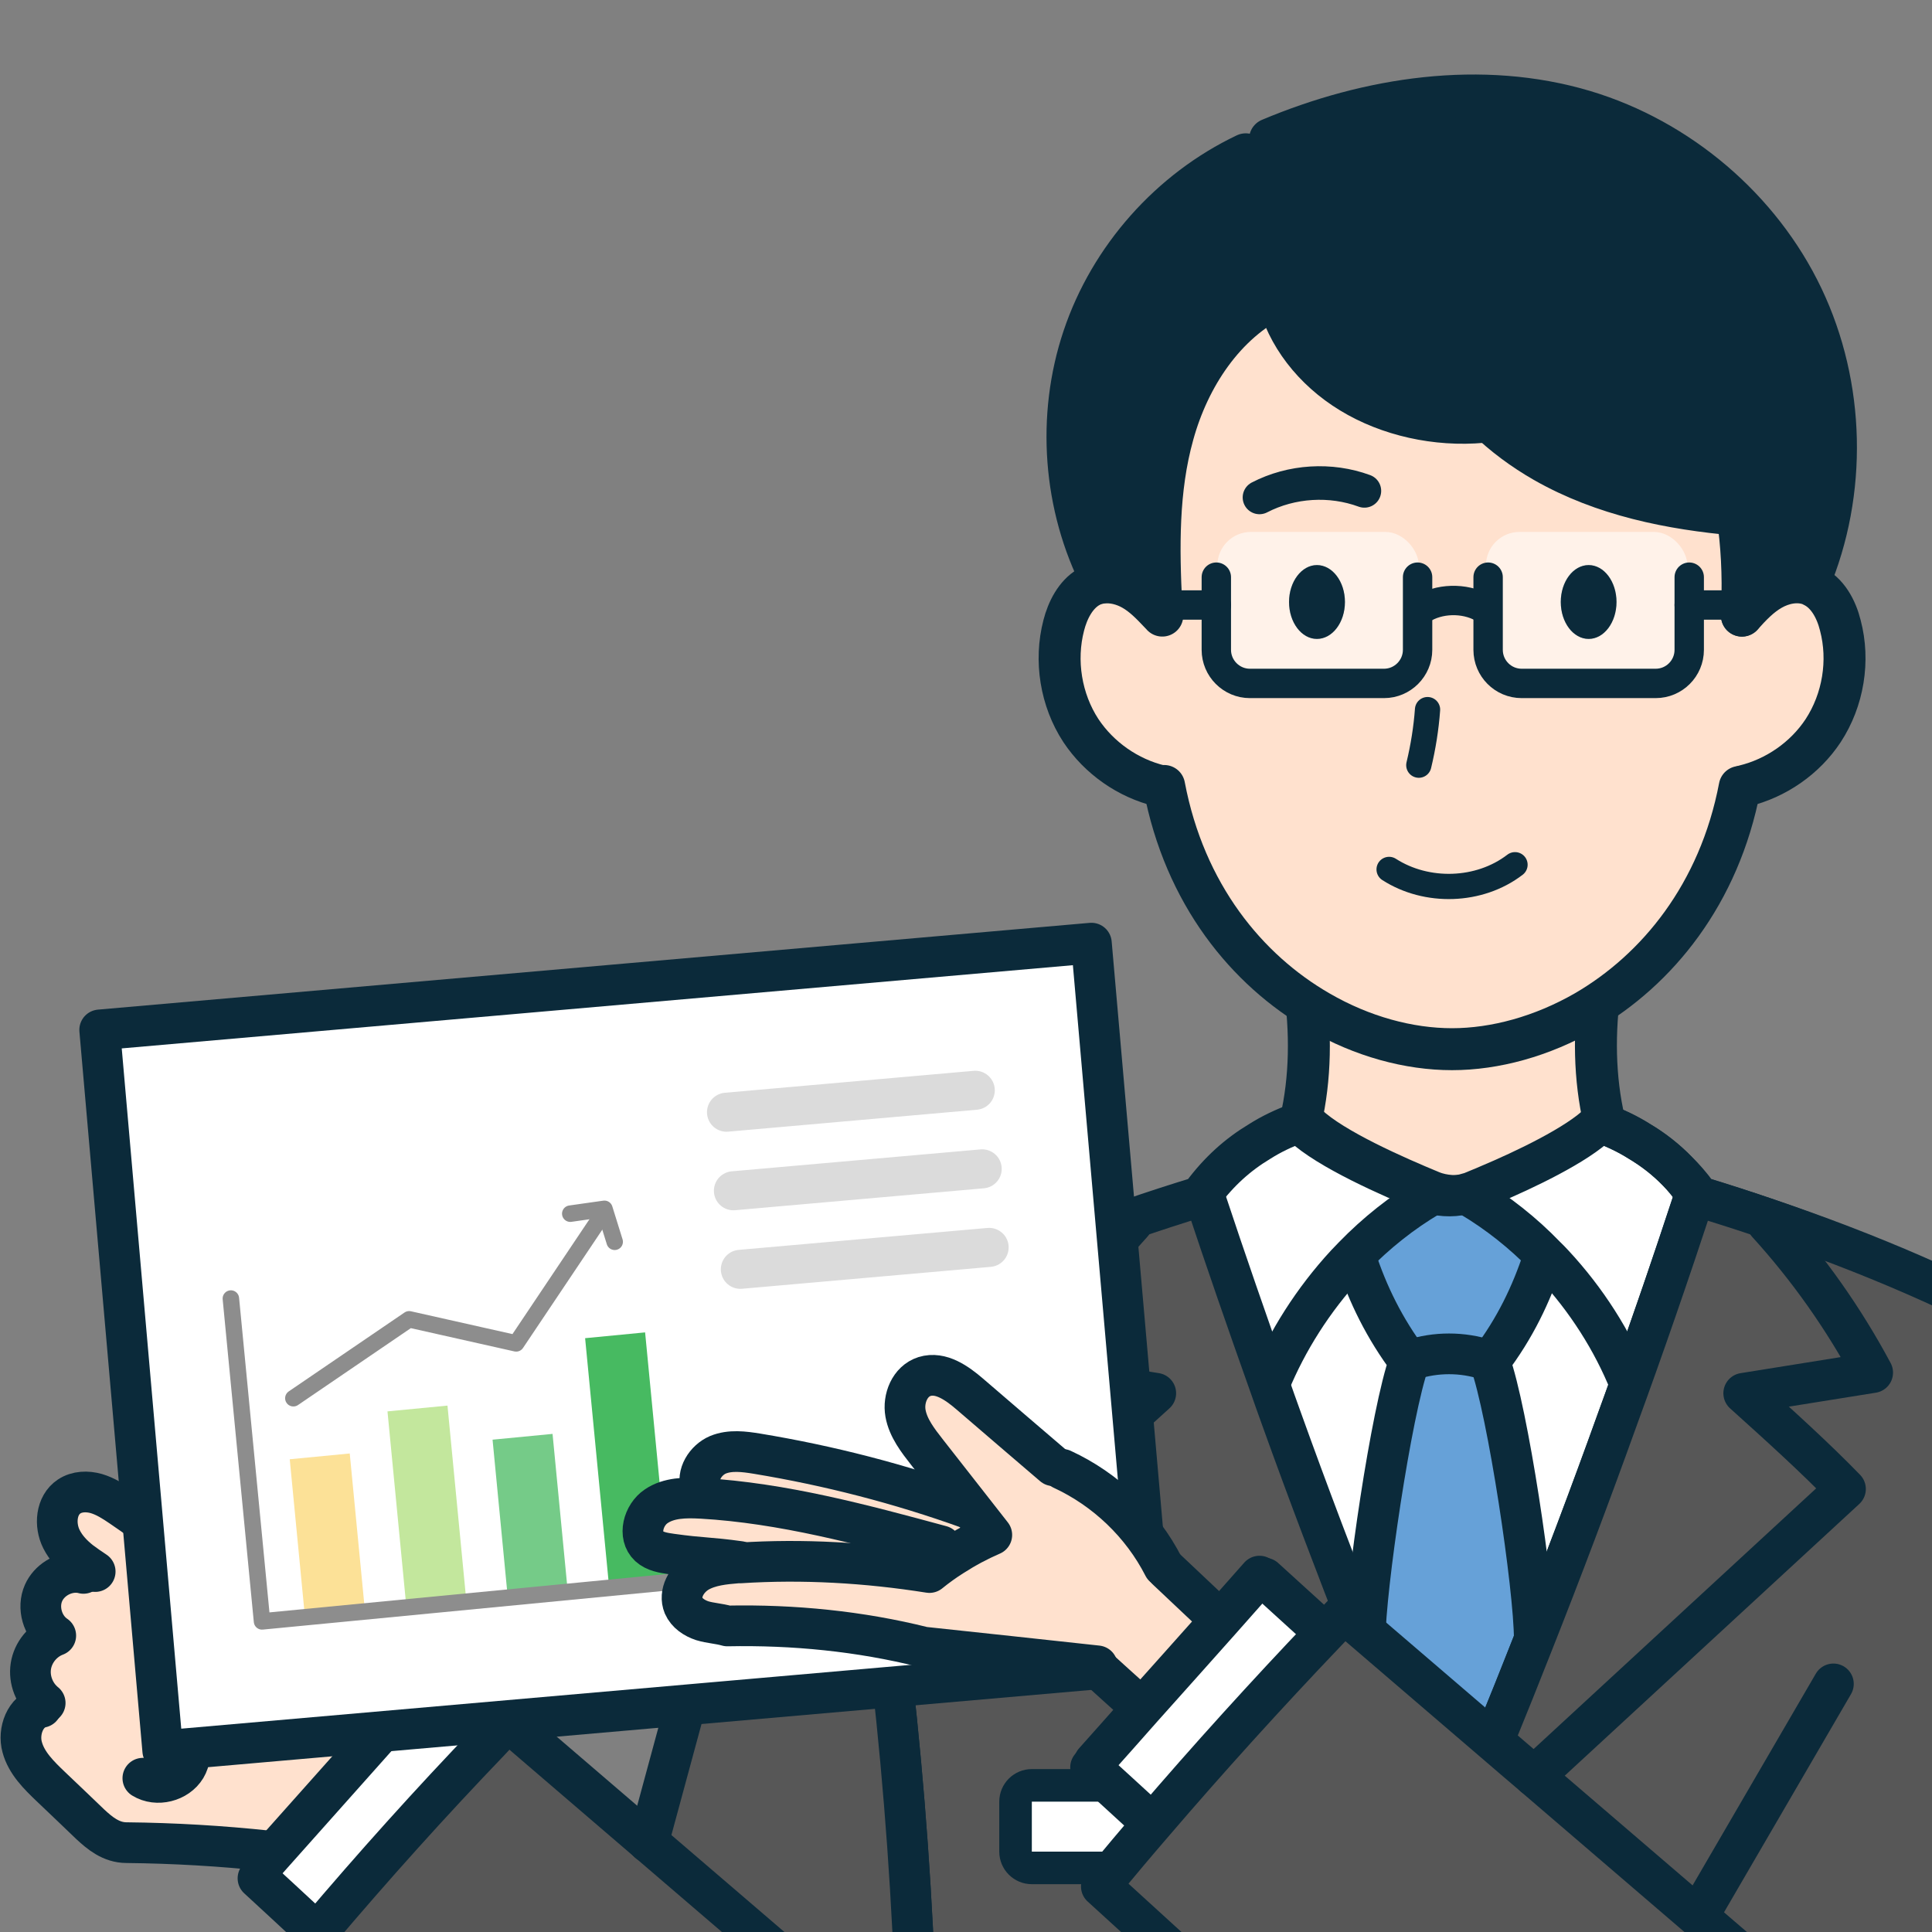 <?xml version="1.0" encoding="utf-8"?>
<svg xmlns="http://www.w3.org/2000/svg" width="150" height="150" viewBox="0 0 150 150" fill="none">
<rect x="0" y="0" width="150" height="150" fill="#808080" stroke="none"/>
<g clip-path="url(#clip0_1090_68803)">
<path d="M112.763 99.66C104.396 99.66 97.801 94.148 97.801 94.148L100.577 88.231L100.668 88.257C100.668 88.257 101.828 81.467 101.437 77.83C105.06 80.163 109.074 81.349 112.75 81.349C116.425 81.349 120.439 80.15 124.075 77.817H124.088C123.697 81.467 124.87 88.257 124.87 88.257L124.949 88.231L127.738 94.148C127.738 94.148 121.026 99.66 112.763 99.66Z" fill="#FFE1CE"/>
<path d="M124.088 77.831C123.697 81.467 123.932 85.051 124.87 88.257C125.496 90.421 126.447 92.415 127.737 94.148" stroke="#0B2A3A" stroke-width="3.258" stroke-linecap="round" stroke-linejoin="round"/>
<path d="M101.437 77.831C101.828 81.467 101.607 85.051 100.668 88.257C100.043 90.421 99.091 92.415 97.801 94.148" stroke="#0B2A3A" stroke-width="3.258" stroke-linecap="round" stroke-linejoin="round"/>
<path d="M90.045 47.587L90.175 47.444C90.162 47.3 90.162 47.144 90.162 47.001L90.709 46.974H94.437V50.454C94.437 51.888 95.61 53.061 97.043 53.061H107.457C108.89 53.061 110.063 51.888 110.063 50.454V47.326H110.35L115.107 47.183H115.537V50.454C115.537 51.888 116.697 53.061 118.144 53.061H128.544C129.99 53.061 131.15 51.888 131.15 50.454V46.974H135.269C135.269 47.261 135.256 47.522 135.243 47.795C135.933 47.027 136.637 46.271 137.536 45.762C138.41 45.267 139.465 45.046 140.417 45.345C140.443 45.358 140.469 45.358 140.495 45.371C140.56 45.398 140.625 45.423 140.69 45.463C141.876 45.984 142.567 47.287 142.88 48.551C143.61 51.301 143.101 54.351 141.551 56.723C140.143 58.86 137.888 60.424 135.399 61.024L135.073 61.102C133.483 69.443 128.648 75.295 123.096 78.527C119.72 80.469 116.097 81.459 112.735 81.459C109.372 81.459 105.762 80.482 102.413 78.54C96.809 75.308 91.974 69.43 90.383 61.024H90.071C87.581 60.424 85.34 58.86 83.919 56.723C82.368 54.351 81.873 51.301 82.59 48.551C82.89 47.379 83.502 46.179 84.519 45.58C84.662 45.502 84.805 45.423 84.975 45.371C85.17 45.306 85.366 45.254 85.561 45.241C86.369 45.137 87.216 45.358 87.933 45.762C88.741 46.218 89.393 46.896 90.045 47.587Z" fill="#FFE1CE"/>
<path d="M115.382 32.469L115.108 32.755C111.524 33.081 107.796 32.247 104.89 30.475C101.971 28.702 99.898 25.991 99.195 23.046C95.05 25.053 92.3 29.276 91.075 33.72C89.876 38.008 89.941 42.543 90.163 47C90.163 47.144 90.163 47.3 90.176 47.443L90.046 47.587C89.394 46.896 88.742 46.218 87.934 45.762C87.218 45.358 86.37 45.137 85.562 45.241V45.084C82.578 39.311 82.056 32.325 84.129 26.174C86.201 20.009 90.854 14.77 96.719 11.981L98.608 10.808C106.285 7.576 115.043 6.246 123.019 8.631C130.356 10.834 136.677 16.217 139.949 23.085C143.22 29.953 143.415 38.203 140.457 45.215L140.418 45.345C139.466 45.045 138.411 45.267 137.537 45.762C136.638 46.27 135.934 47.026 135.244 47.795C135.257 47.522 135.27 47.261 135.27 46.987C135.348 44.667 135.244 42.269 134.892 39.962H134.879C129.705 39.506 124.479 38.464 119.891 35.844C118.275 34.919 116.737 33.785 115.382 32.469Z" fill="#0B2A3A"/>
<path d="M115.535 47.183H115.105C113.684 46.388 111.69 46.44 110.348 47.326H110.061V50.454C110.061 51.888 108.888 53.061 107.455 53.061H97.041C95.608 53.061 94.435 51.888 94.435 50.454V46.974H90.707L90.16 47C89.938 42.543 89.873 38.008 91.072 33.72C92.297 29.276 95.047 25.053 99.192 23.046C99.895 25.991 101.968 28.702 104.887 30.475C107.793 32.247 111.521 33.081 115.105 32.755L115.379 32.469C116.734 33.785 118.272 34.919 119.888 35.844C124.476 38.464 129.702 39.506 134.876 39.963H134.889C135.241 42.269 135.345 44.667 135.267 46.987H134.876L131.148 46.974V50.454C131.148 51.888 129.988 53.061 128.542 53.061H118.142C116.695 53.061 115.535 51.888 115.535 50.454V47.183ZM125.505 46.74C125.505 45.15 124.541 43.872 123.342 43.872C122.143 43.872 121.178 45.15 121.178 46.74C121.178 48.33 122.156 49.607 123.342 49.607C124.528 49.607 125.505 48.317 125.505 46.74ZM104.418 46.74C104.418 45.15 103.44 43.872 102.241 43.872C101.042 43.872 100.078 45.15 100.078 46.74C100.078 48.33 101.055 49.607 102.241 49.607C103.427 49.607 104.418 48.317 104.418 46.74Z" fill="#FFE1CE"/>
<rect opacity="0.8" x="94.517" y="41.299" width="15.639" height="11.73" rx="2.607" fill="white" fill-opacity="0.7"/>
<rect opacity="0.8" x="115.369" y="41.299" width="15.639" height="11.73" rx="2.607" fill="white" fill-opacity="0.7"/>
<path d="M123.342 49.606C124.537 49.606 125.505 48.322 125.505 46.739C125.505 45.155 124.537 43.872 123.342 43.872C122.147 43.872 121.178 45.155 121.178 46.739C121.178 48.322 122.147 49.606 123.342 49.606Z" fill="#0B2A3A"/>
<path d="M115.106 47.183L110.349 47.326C111.692 46.44 113.686 46.388 115.106 47.183Z" fill="white"/>
<path d="M102.245 43.872C103.444 43.872 104.421 45.149 104.421 46.739C104.421 48.329 103.444 49.606 102.245 49.606C101.046 49.606 100.081 48.316 100.081 46.739C100.081 45.162 101.059 43.872 102.245 43.872Z" fill="#0B2A3A"/>
<path d="M97.785 38.62C100.274 37.33 103.311 37.147 105.931 38.112" stroke="#0B2A3A" stroke-width="2.607" stroke-linecap="round" stroke-linejoin="round"/>
<path d="M110.834 55.094C110.729 56.54 110.495 58 110.156 59.408" stroke="#0B2A3A" stroke-width="1.96" stroke-linecap="round" stroke-linejoin="round"/>
<path d="M107.85 67.502C110.769 69.378 114.862 69.261 117.625 67.137" stroke="#0B2A3A" stroke-width="1.96" stroke-linecap="round" stroke-linejoin="round"/>
<path d="M135.244 47.795C135.935 47.027 136.639 46.271 137.538 45.762C138.411 45.267 139.467 45.046 140.418 45.345C140.444 45.358 140.471 45.358 140.497 45.371C140.562 45.398 140.627 45.423 140.692 45.463C141.878 45.984 142.569 47.287 142.882 48.551C143.611 51.301 143.103 54.351 141.552 56.723C140.145 58.86 137.89 60.424 135.401 61.024" stroke="#0B2A3A" stroke-width="3.258" stroke-linecap="round" stroke-linejoin="round"/>
<path d="M90.24 47.794C90.175 47.716 90.11 47.651 90.045 47.585C89.393 46.895 88.741 46.217 87.933 45.761C87.216 45.357 86.369 45.135 85.561 45.239C85.366 45.252 85.17 45.305 84.975 45.37C84.805 45.422 84.662 45.5 84.519 45.578C83.502 46.178 82.89 47.377 82.59 48.55C81.873 51.3 82.368 54.349 83.919 56.721C85.34 58.859 87.581 60.423 90.071 61.022" stroke="#0B2A3A" stroke-width="3.258" stroke-linecap="round" stroke-linejoin="round"/>
<path d="M90.383 61.023C91.973 69.429 96.808 75.307 102.412 78.539C105.761 80.481 109.398 81.459 112.734 81.459C116.07 81.459 119.72 80.468 123.095 78.526C128.647 75.294 133.482 69.442 135.072 61.101" stroke="#0B2A3A" stroke-width="3.258" stroke-linecap="round" stroke-linejoin="round"/>
<path d="M99.192 23.046C95.047 25.053 92.297 29.276 91.072 33.72C89.873 38.008 89.938 42.543 90.16 47C90.16 47.144 90.16 47.3 90.173 47.443" stroke="#0B2A3A" stroke-width="3.258" stroke-linecap="round" stroke-linejoin="round"/>
<path d="M96.72 11.98C90.855 14.77 86.202 20.009 84.13 26.173C82.058 32.325 82.579 39.31 85.55 45.084" stroke="#0B2A3A" stroke-width="3.258" stroke-linecap="round" stroke-linejoin="round"/>
<path d="M98.605 10.808C106.281 7.576 115.039 6.246 123.015 8.631C130.353 10.834 136.674 16.217 139.945 23.085C143.216 29.953 143.412 38.203 140.453 45.215" stroke="#0B2A3A" stroke-width="3.258" stroke-linecap="round" stroke-linejoin="round"/>
<path d="M99.195 23.046C99.899 25.991 101.971 28.702 104.891 30.475C107.797 32.247 111.524 33.081 115.108 32.755" stroke="#0B2A3A" stroke-width="3.258" stroke-linecap="round" stroke-linejoin="round"/>
<path d="M110.064 23.489C110.938 26.969 112.866 30.032 115.382 32.469C116.737 33.785 118.275 34.919 119.891 35.844C124.479 38.464 129.705 39.507 134.879 39.963" stroke="#0B2A3A" stroke-width="3.258" stroke-linecap="round" stroke-linejoin="round"/>
<path d="M134.593 38.373C134.71 38.894 134.801 39.429 134.892 39.963C135.244 42.27 135.349 44.668 135.27 46.988C135.27 47.261 135.257 47.522 135.244 47.796" stroke="#0B2A3A" stroke-width="3.258" stroke-linecap="round" stroke-linejoin="round"/>
<path d="M115.106 47.183C113.686 46.388 111.692 46.44 110.349 47.326" stroke="#0B2A3A" stroke-width="2.281" stroke-linecap="round" stroke-linejoin="round"/>
<path d="M131.151 46.973H134.879" stroke="#0B2A3A" stroke-width="2.281" stroke-linecap="round" stroke-linejoin="round"/>
<path d="M90.709 46.973H94.436" stroke="#0B2A3A" stroke-width="2.281" stroke-linecap="round" stroke-linejoin="round"/>
<path d="M110.061 44.811V50.454C110.061 51.888 108.888 53.061 107.455 53.061H97.041C95.608 53.061 94.435 51.888 94.435 50.454V44.811" stroke="#0B2A3A" stroke-width="2.281" stroke-linecap="round" stroke-linejoin="round"/>
<path d="M131.151 44.811V50.454C131.151 51.888 129.991 53.061 128.544 53.061H118.144C116.697 53.061 115.537 51.888 115.537 50.454V44.811" stroke="#0B2A3A" stroke-width="2.281" stroke-linecap="round" stroke-linejoin="round"/>
<path d="M129.616 89.889C129.982 90.18 130.336 90.508 130.665 90.875C130.336 90.534 129.982 90.205 129.616 89.889Z" fill="white"/>
<path d="M101.37 87.144C101.433 87.195 101.471 87.246 101.534 87.309C103.519 89.205 108.438 91.355 111.131 92.467C111.257 92.518 111.396 92.569 111.523 92.606C112.446 92.885 113.52 92.885 114.443 92.606C114.57 92.569 114.684 92.531 114.797 92.48C115.139 92.328 115.531 92.189 115.948 92C118.805 90.799 122.914 88.839 124.596 87.17" stroke="#0B2A3A" stroke-width="3.161" stroke-linecap="round" stroke-linejoin="round"/>
<path d="M131.914 92.902C133.735 93.458 135.53 94.04 137.325 94.659L137.211 94.962C140.397 98.464 143.152 102.37 145.377 106.554C142.053 107.085 138.715 107.616 135.378 108.16C138.159 110.676 140.94 113.191 143.279 115.593C133.128 124.973 122.99 134.315 112.826 143.682L112.535 143.366C114.735 138.183 116.884 132.987 118.957 127.691C119.008 127.552 119.071 127.413 119.121 127.274C121.359 121.61 123.508 115.909 125.581 110.145C125.91 109.247 126.239 108.337 126.555 107.427C128.274 102.661 129.93 97.832 131.51 92.99C131.548 92.953 131.548 92.877 131.56 92.839L131.737 92.687C131.788 92.75 131.851 92.826 131.902 92.889L131.914 92.902Z" fill="#575757"/>
<path d="M120.589 98.16C123.155 100.916 125.177 104.102 126.517 107.427H126.568C126.252 108.349 125.923 109.26 125.594 110.144C123.534 115.909 121.372 121.61 119.135 127.273C119.135 123.291 117.074 109.525 115.684 105.707C117.63 103.128 118.907 100.474 119.817 97.705L119.994 97.541C120.209 97.743 120.399 97.945 120.601 98.16H120.589Z" fill="white"/>
<path d="M130.22 90.929C130.751 91.447 131.269 92.041 131.75 92.699L131.573 92.85C131.573 92.85 131.548 92.964 131.522 93.002C129.93 97.844 128.286 102.673 126.567 107.438H126.516C125.176 104.114 123.154 100.928 120.588 98.172C120.398 97.957 120.196 97.755 119.981 97.553C118.262 95.771 116.29 94.191 114.166 92.939C114.128 92.901 114.115 92.901 114.09 92.888L114.014 92.648C114.128 92.623 114.242 92.585 114.355 92.534C114.697 92.383 115.089 92.244 115.506 92.054C118.363 90.853 122.471 88.894 124.152 87.225H124.355C125.391 87.604 126.377 88.072 127.275 88.641C128.375 89.298 129.373 90.082 130.22 90.954V90.929Z" fill="white"/>
<path d="M111.009 92.862L111.085 92.647C112.02 92.925 113.094 92.925 114.017 92.622L114.093 92.862C114.093 92.862 114.144 92.888 114.169 92.913C116.293 94.177 118.265 95.744 119.984 97.527L119.807 97.691C118.897 100.46 117.633 103.114 115.673 105.693L115.395 105.554C113.524 104.947 111.489 104.947 109.605 105.554L109.416 105.693C107.482 103.114 106.192 100.46 105.282 97.691L105.105 97.527C106.85 95.719 108.86 94.126 111.021 92.85L111.009 92.862Z" fill="#66A1D8"/>
<path d="M112.84 143.679C122.991 134.312 133.142 124.97 143.293 115.591C140.955 113.189 138.174 110.673 135.393 108.158C138.73 107.627 142.067 107.096 145.392 106.552C143.167 102.381 140.411 98.475 137.225 94.961L137.339 94.657C145.013 97.312 152.484 100.611 159.778 104.77C156.478 121.671 154.531 138.837 154 156.345C155.05 183.7 156.086 211.067 157.135 239.56C156.782 239.712 156.44 239.838 156.086 239.977C143.281 245.072 129.299 247.195 115.267 246.019C114.534 237.992 113.789 229.966 112.992 221.939C112.954 221.774 112.929 221.61 112.891 221.433H112.259C112.221 221.597 112.196 221.774 112.158 221.939C111.349 229.966 110.615 237.992 109.882 246.019C95.8 247.195 81.781 245.071 68.95 239.939C68.634 239.813 68.331 239.686 68.014 239.56C69.064 211.067 70.1 183.7 71.15 156.345C70.618 138.837 68.672 121.671 65.372 104.77C72.654 100.611 80.137 97.312 87.811 94.657L87.924 94.961C84.739 98.462 81.983 102.368 79.758 106.552C83.083 107.083 86.42 107.614 89.757 108.158C86.976 110.673 84.195 113.189 81.857 115.591C92.007 124.958 102.146 134.312 112.297 143.666L112.575 143.363L112.866 143.679H112.84Z" fill="#575757"/>
<path d="M106.114 127.69C106.063 127.551 106.013 127.412 105.95 127.286H105.975C105.975 123.417 108.023 109.525 109.401 105.707L109.59 105.568C111.474 104.961 113.509 104.961 115.38 105.568L115.658 105.707C117.049 109.525 119.109 123.291 119.109 127.273C119.059 127.412 119.008 127.551 118.945 127.69C116.872 132.987 114.723 138.182 112.523 143.365C110.324 138.182 108.174 132.987 106.101 127.69H106.114Z" fill="#66A1D8"/>
<path d="M105.279 97.705C106.189 100.474 107.479 103.128 109.413 105.707C108.035 109.525 105.987 123.405 105.987 127.273H105.962C103.749 121.623 101.575 115.921 99.502 110.144C99.173 109.247 98.857 108.337 98.541 107.439L98.592 107.414C99.957 104.102 101.98 100.916 104.52 98.148C104.71 97.933 104.913 97.731 105.115 97.528L105.292 97.693L105.279 97.705Z" fill="white"/>
<path d="M110.692 92.51C110.818 92.561 110.958 92.611 111.084 92.649L111.008 92.864C108.846 94.141 106.849 95.734 105.092 97.541C104.89 97.743 104.7 97.946 104.498 98.161C101.957 100.916 99.934 104.102 98.569 107.427L98.518 107.452C96.812 102.686 95.156 97.883 93.55 93.041C93.55 92.978 93.512 92.927 93.5 92.864L93.336 92.725C94.65 90.955 96.104 89.653 97.811 88.629C98.708 88.06 99.694 87.58 100.731 87.213H100.933L101.097 87.378C103.082 89.261 107.999 91.423 110.692 92.523V92.51Z" fill="white"/>
<path d="M93.195 92.901C93.246 92.838 93.296 92.762 93.347 92.711L93.511 92.85C93.536 92.914 93.562 92.964 93.562 93.028C95.167 97.869 96.836 102.673 98.53 107.439C98.846 108.336 99.162 109.246 99.49 110.144C101.564 115.921 103.738 121.622 105.95 127.285C106.001 127.424 106.051 127.563 106.114 127.69C108.188 132.987 110.337 138.182 112.536 143.365L112.258 143.668C102.107 134.314 91.969 124.959 81.818 115.592C84.157 113.19 86.938 110.675 89.719 108.159C86.381 107.628 83.044 107.097 79.72 106.554C81.945 102.382 84.7 98.476 87.886 94.962L87.772 94.658C89.567 94.039 91.375 93.457 93.182 92.901H93.195Z" fill="#575757"/>
<path d="M114.104 92.863C114.104 92.863 114.154 92.888 114.179 92.913C116.303 94.177 118.275 95.745 119.994 97.527C120.209 97.73 120.399 97.932 120.601 98.147C123.167 100.903 125.19 104.088 126.53 107.413" stroke="#0B2A3A" stroke-width="3.16" stroke-linecap="round" stroke-linejoin="round"/>
<path d="M111.008 92.863C108.847 94.14 106.849 95.732 105.092 97.54C104.89 97.742 104.7 97.945 104.498 98.159C101.957 100.915 99.934 104.101 98.569 107.425" stroke="#0B2A3A" stroke-width="3.16" stroke-linecap="round" stroke-linejoin="round"/>
<path d="M100.933 87.201L101.097 87.365C103.082 89.249 107.999 91.411 110.692 92.51C110.818 92.561 110.957 92.612 111.084 92.65C112.019 92.928 113.094 92.928 114.016 92.624C114.13 92.599 114.244 92.561 114.358 92.51C114.699 92.359 115.091 92.22 115.508 92.03C118.365 90.829 122.473 88.87 124.155 87.201" stroke="#0B2A3A" stroke-width="3.16" stroke-linecap="round" stroke-linejoin="round"/>
<path d="M131.572 92.85C131.572 92.85 131.547 92.963 131.522 93.001C129.929 97.843 128.286 102.672 126.566 107.438C126.25 108.348 125.922 109.258 125.593 110.156C123.532 115.92 121.371 121.621 119.133 127.284C119.083 127.423 119.032 127.563 118.969 127.702C116.896 132.998 114.747 138.194 112.547 143.377" stroke="#0B2A3A" stroke-width="3.16" stroke-linecap="round" stroke-linejoin="round"/>
<path d="M93.513 92.85C93.538 92.913 93.563 92.963 93.563 93.026C95.168 97.868 96.837 102.672 98.531 107.438C98.847 108.335 99.163 109.245 99.492 110.143C101.565 115.92 103.739 121.621 105.952 127.284C106.002 127.423 106.053 127.563 106.116 127.689C108.189 132.986 110.338 138.181 112.538 143.364" stroke="#0B2A3A" stroke-width="3.16" stroke-linecap="round" stroke-linejoin="round"/>
<path d="M124.354 87.201C125.391 87.58 126.376 88.048 127.274 88.617C128.374 89.274 129.373 90.058 130.22 90.93C130.725 91.449 131.18 92.017 131.572 92.599" stroke="#0B2A3A" stroke-width="3.16" stroke-linecap="round" stroke-linejoin="round"/>
<path d="M119.804 97.704C118.893 100.472 117.629 103.127 115.67 105.706C117.06 109.523 119.121 123.29 119.121 127.272" stroke="#0B2A3A" stroke-width="3.16" stroke-linecap="round" stroke-linejoin="round"/>
<path d="M105.28 97.704C106.19 100.472 107.48 103.127 109.414 105.706C108.036 109.523 105.988 123.403 105.988 127.272" stroke="#0B2A3A" stroke-width="3.16" stroke-linecap="round" stroke-linejoin="round"/>
<path d="M109.603 105.568C111.487 104.961 113.522 104.961 115.393 105.568" stroke="#0B2A3A" stroke-width="3.16" stroke-linecap="round" stroke-linejoin="round"/>
<path d="M100.73 87.201C99.693 87.58 98.707 88.048 97.81 88.617C96.103 89.641 94.649 90.943 93.335 92.713C93.284 92.763 93.233 92.839 93.183 92.902C91.362 93.459 89.567 94.04 87.772 94.66C80.099 97.314 72.628 100.614 65.334 104.773C65.334 104.773 65.334 104.773 65.309 104.773C62.882 104.937 60.808 106.77 59.683 108.932" stroke="#0B2A3A" stroke-width="3.16" stroke-linecap="round" stroke-linejoin="round"/>
<path d="M87.9 94.975C84.714 98.476 81.959 102.382 79.734 106.567C83.058 107.098 86.395 107.629 89.733 108.172C86.952 110.688 84.171 113.203 81.832 115.605C91.983 124.972 102.121 134.327 112.272 143.681L112.298 143.707" stroke="#0B2A3A" stroke-width="3.16" stroke-linecap="round" stroke-linejoin="round"/>
<path d="M65.309 104.567L65.346 104.77C68.646 121.671 70.593 138.837 71.124 156.345C70.074 183.7 69.038 211.067 67.989 239.56C68.292 239.686 68.595 239.813 68.924 239.939C81.755 245.071 95.774 247.207 109.857 246.019C110.59 237.992 111.335 229.965 112.132 221.938C112.17 221.774 112.195 221.61 112.233 221.433" stroke="#0B2A3A" stroke-width="3.16" stroke-linecap="round" stroke-linejoin="round"/>
<path d="M124.382 87.202C125.419 87.581 126.404 88.049 127.302 88.618C128.364 89.249 129.337 90.008 130.235 90.931C130.766 91.449 131.284 92.043 131.764 92.701C131.815 92.764 131.878 92.84 131.929 92.903C133.749 93.459 135.544 94.041 137.339 94.66C145.013 97.315 152.484 100.614 159.778 104.773C159.778 104.773 159.778 104.773 159.803 104.773" stroke="#0B2A3A" stroke-width="3.16" stroke-linecap="round" stroke-linejoin="round"/>
<path d="M137.212 94.975C140.398 98.476 143.154 102.382 145.379 106.567C142.054 107.098 138.717 107.629 135.38 108.172C138.161 110.688 140.942 113.203 143.28 115.605C133.129 124.985 122.991 134.327 112.827 143.694" stroke="#0B2A3A" stroke-width="3.16" stroke-linecap="round" stroke-linejoin="round"/>
<path d="M159.803 104.567L159.766 104.77C156.466 121.671 154.519 138.837 153.988 156.345C155.038 183.7 156.074 211.067 157.123 239.56C156.769 239.711 156.428 239.838 156.074 239.977C143.268 245.071 129.287 247.195 115.255 246.019C114.522 237.992 113.777 229.965 112.98 221.938C112.942 221.774 112.917 221.61 112.879 221.433" stroke="#0B2A3A" stroke-width="3.16" stroke-linecap="round" stroke-linejoin="round"/>
<path d="M92.537 138.615H80.111C79.413 138.615 78.847 139.181 78.847 139.879V143.76C78.847 144.458 79.413 145.024 80.111 145.024H92.537C93.236 145.024 93.802 144.458 93.802 143.76V139.879C93.802 139.181 93.236 138.615 92.537 138.615Z" fill="white" stroke="#0B2A3A" stroke-width="2.528" stroke-miterlimit="10"/>
<path d="M71.123 156.364C71.06 157.805 71.01 159.258 70.959 160.699H70.946C64.082 154.809 57.218 148.918 50.341 143.027L59.38 109.692L59.696 108.959C60.833 106.797 62.894 104.964 65.321 104.787H65.346C68.645 121.688 70.58 138.855 71.123 156.364Z" fill="#575757"/>
<path d="M50.345 143.025C57.221 148.916 64.086 154.806 70.95 160.697H70.963C70.684 167.587 70.432 174.476 70.166 181.378L70.191 181.404C65.805 185.917 58.385 187.092 52.822 184.185L52.784 184.235C42.027 174.426 31.294 164.616 20.549 154.806L21.384 153.896C22.458 152.594 23.532 151.305 24.645 150.028C28.956 144.934 33.418 139.965 38.057 135.137C38.449 134.707 38.854 134.277 39.271 133.847L39.827 133.999C43.329 137.007 46.843 140.016 50.345 143.025Z" fill="#575757"/>
<path d="M33.367 130.788C34.897 132.191 36.413 133.607 37.943 135.023L38.057 135.137C33.417 139.966 28.955 144.934 24.644 150.028L23.721 149.244C22.495 148.107 21.269 146.969 20.03 145.831L20.46 144.731C20.688 144.479 20.915 144.213 21.143 143.96C24.48 140.206 27.817 136.464 31.155 132.722C31.294 132.57 31.42 132.431 31.559 132.28C32.002 131.787 32.444 131.281 32.886 130.788H33.367Z" fill="white"/>
<path d="M5.881 122.079L6.247 121.219C5.641 120.739 5.11 120.182 4.769 119.5C4.212 118.4 4.339 116.87 5.363 116.188C5.969 115.783 6.766 115.758 7.474 115.96C8.169 116.163 8.801 116.567 9.395 116.972C10.596 117.781 11.746 118.64 12.897 119.5L18.712 118.286C22.82 117.439 26.929 119.791 28.244 123.785L30.848 131.648L31.555 132.28C31.416 132.432 31.29 132.571 31.151 132.723C27.814 136.464 24.476 140.206 21.139 143.961L20.848 143.708C17.182 143.316 13.504 143.101 9.825 143.063C8.624 143.063 7.739 142.317 7.006 141.635C5.995 140.661 4.971 139.688 3.947 138.715C3.024 137.83 2.051 136.882 1.722 135.643C1.381 134.417 1.962 132.824 3.214 132.558L3.504 132.217C2.67 131.547 2.228 130.422 2.392 129.36C2.556 128.298 3.315 127.363 4.326 126.983C3.289 126.288 2.872 124.809 3.378 123.671C3.808 122.711 4.845 122.079 5.881 122.079Z" fill="#FFE1CE"/>
<path d="M20.46 144.731C20.687 144.479 20.915 144.213 21.142 143.96C24.48 140.206 27.817 136.464 31.154 132.722C31.293 132.57 31.42 132.431 31.559 132.28C32.001 131.787 32.444 131.281 32.886 130.788" stroke="#0B2A3A" stroke-width="3.16" stroke-linecap="round" stroke-linejoin="round"/>
<path d="M39.269 133.847C38.852 134.277 38.447 134.707 38.056 135.137C33.416 139.965 28.954 144.934 24.643 150.028C23.531 151.305 22.456 152.594 21.382 153.896" stroke="#0B2A3A" stroke-width="3.16" stroke-linecap="round" stroke-linejoin="round"/>
<path d="M3.214 132.558C1.962 132.824 1.381 134.416 1.722 135.643C2.051 136.881 3.024 137.83 3.947 138.714C4.971 139.688 5.995 140.661 7.006 141.635C7.739 142.317 8.624 143.063 9.825 143.063C13.504 143.101 17.182 143.316 20.848 143.708" stroke="#0B2A3A" stroke-width="3.16" stroke-linecap="round" stroke-linejoin="round"/>
<path d="M39.826 134C43.328 137.009 46.842 140.018 50.344 143.026C57.221 148.917 64.085 154.808 70.949 160.699" stroke="#0B2A3A" stroke-width="3.16" stroke-linecap="round" stroke-linejoin="round"/>
<path d="M20.03 145.833C21.269 146.97 22.496 148.108 23.722 149.246" stroke="#0B2A3A" stroke-width="3.16" stroke-linecap="round" stroke-linejoin="round"/>
<path d="M33.362 130.788C34.892 132.191 36.408 133.607 37.938 135.023" stroke="#0B2A3A" stroke-width="3.16" stroke-linecap="round" stroke-linejoin="round"/>
<path d="M6.478 122.157C6.289 122.106 6.087 122.081 5.884 122.081C4.848 122.081 3.811 122.713 3.381 123.674C2.875 124.812 3.293 126.291 4.329 126.986C3.318 127.365 2.56 128.301 2.395 129.362C2.231 130.424 2.673 131.549 3.508 132.219" stroke="#0B2A3A" stroke-width="3.16" stroke-linecap="round" stroke-linejoin="round"/>
<path d="M14.1 124.913C14.643 125.444 15.187 125.987 15.528 126.657C15.882 127.34 15.983 128.174 15.617 128.844C15.263 129.501 14.353 129.881 13.695 129.489C14.302 129.969 14.909 130.462 15.326 131.119C15.731 131.764 15.895 132.624 15.541 133.306C15.187 133.989 14.214 134.343 13.594 133.888C14.681 134.545 15.086 136.138 14.429 137.238C13.771 138.325 12.178 138.73 11.091 138.06" stroke="#0B2A3A" stroke-width="3.16" stroke-linecap="round" stroke-linejoin="round"/>
<path d="M7.39 122.015C7.011 121.763 6.618 121.497 6.252 121.219C5.645 120.739 5.114 120.182 4.773 119.5C4.217 118.4 4.343 116.87 5.367 116.188C5.974 115.783 6.77 115.758 7.478 115.96C8.174 116.163 8.805 116.567 9.4 116.972C10.6 117.781 11.751 118.64 12.901 119.5C13.546 119.98 14.203 120.473 14.659 121.131C15.101 121.801 15.316 122.685 15 123.419C14.671 124.152 13.71 124.594 13.015 124.202" stroke="#0B2A3A" stroke-width="3.16" stroke-linecap="round" stroke-linejoin="round"/>
<path d="M59.38 109.69L50.341 143.025V143.038" stroke="#0B2A3A" stroke-width="3.16" stroke-linecap="round" stroke-linejoin="round"/>
<path d="M12.898 119.5L18.713 118.287C22.822 117.44 26.93 119.791 28.245 123.786L30.849 131.649" stroke="#0B2A3A" stroke-width="3.16" stroke-linecap="round" stroke-linejoin="round"/>
<path d="M65.313 104.585C65.313 104.585 65.338 104.725 65.35 104.788C68.65 121.689 70.584 138.856 71.127 156.364C71.064 157.805 71.014 159.259 70.963 160.7C70.685 167.59 70.432 174.479 70.167 181.381" stroke="#0B2A3A" stroke-width="3.16" stroke-linecap="round" stroke-linejoin="round"/>
<path d="M65.323 104.788C62.896 104.965 60.835 106.798 59.697 108.959" stroke="#0B2A3A" stroke-width="3.16" stroke-linecap="round" stroke-linejoin="round"/>
<path d="M84.735 73.225L7.74 79.961L12.636 135.925L89.631 129.189L84.735 73.225Z" fill="white" stroke="#0B2A3A" stroke-width="3.16" stroke-linecap="round" stroke-linejoin="round"/>
<path d="M56.406 86.352L75.72 84.649" stroke="#DBDBDB" stroke-width="3.031" stroke-linecap="round" stroke-linejoin="round"/>
<path d="M56.943 92.451L76.257 90.749" stroke="#DBDBDB" stroke-width="3.031" stroke-linecap="round" stroke-linejoin="round"/>
<path d="M57.481 98.55L76.795 96.848" stroke="#DBDBDB" stroke-width="3.031" stroke-linecap="round" stroke-linejoin="round"/>
<path d="M131.914 92.915C133.709 93.459 135.491 94.028 137.274 94.634L137.21 94.976C140.396 98.477 143.152 102.384 145.389 106.568C142.052 107.099 138.715 107.642 135.377 108.173C138.158 110.676 140.94 113.192 143.278 115.606C135.226 123.039 127.16 130.472 119.108 137.906C118.021 136.983 116.934 136.047 115.847 135.112L116.112 134.796C117.073 132.445 118.021 130.081 118.956 127.704C121.257 121.902 123.457 116.061 125.58 110.158C127.654 104.495 129.626 98.768 131.522 93.004C131.547 92.966 131.547 92.89 131.572 92.852L131.914 92.915Z" fill="#575757"/>
<path d="M102.852 126.82C103.294 126.352 103.737 125.884 104.179 125.429L104.735 125.581C108.439 128.754 112.143 131.94 115.847 135.113C116.934 136.048 118.021 136.984 119.108 137.906C127.161 130.473 135.226 123.04 143.279 115.607C140.94 113.193 138.159 110.677 135.378 108.174C138.715 107.643 142.052 107.1 145.39 106.569C143.152 102.384 140.396 98.478 137.211 94.977L137.274 94.635C144.96 97.239 152.482 100.412 159.801 104.584L161.381 105.785C170.533 115.139 174.363 130.284 168.751 142.343C167.575 144.821 166.235 147.223 164.971 149.663C159.447 159.89 154.213 170.673 148.411 180.874C142.811 188.686 130.713 187.321 124.051 181.582L124.026 181.607C111.119 169.813 98.427 158.259 85.508 146.465L85.723 146.047C86.949 144.568 88.201 143.077 89.503 141.572C93.788 136.566 98.377 131.51 102.852 126.82Z" fill="#575757"/>
<path d="M27.154 112.847L22.495 113.296L23.675 125.524L28.334 125.074L27.154 112.847Z" fill="#FCE197"/>
<path d="M34.742 109.13L30.084 109.579L31.55 124.764L36.208 124.314L34.742 109.13Z" fill="#C3E79D"/>
<path d="M50.086 103.446L45.428 103.896L47.295 123.244L51.953 122.795L50.086 103.446Z" fill="#47BA61"/>
<path d="M42.9 111.327L38.242 111.776L39.422 124.004L44.08 123.554L42.9 111.327Z" fill="#75CB88"/>
<path d="M53.443 122.69L20.344 125.884L17.925 100.82" stroke="#8D8D8D" stroke-width="1.28" stroke-linecap="round" stroke-linejoin="round"/>
<path d="M22.777 108.558L31.766 102.432L40.075 104.299L46.528 94.673" stroke="#8D8D8D" stroke-width="1.28" stroke-linecap="round" stroke-linejoin="round"/>
<path d="M47.724 96.412L46.928 93.853L44.276 94.229" stroke="#8D8D8D" stroke-width="1.28" stroke-linecap="round" stroke-linejoin="round"/>
<path d="M102.08 126.073L102.851 126.818C98.376 131.508 93.787 136.565 89.502 141.571L88.63 140.825C87.404 139.687 85.899 138.335 84.673 137.21L84.951 136.792C86.165 135.44 87.404 134.037 88.655 132.621C90.691 130.358 92.738 128.045 94.761 125.782C95.785 124.619 96.796 123.481 97.782 122.369L98.174 122.52C99.476 123.709 100.778 124.884 102.08 126.073Z" fill="white"/>
<path d="M94.157 125.239L94.763 125.783C92.741 128.045 90.693 130.359 88.658 132.621L88.203 132.217C87.242 131.357 86.281 130.485 85.32 129.613L85.194 129.347C80.694 128.854 76.206 128.374 71.706 127.894C66.751 126.655 61.605 126.149 56.473 126.25C55.816 126.061 55.146 126.035 54.527 125.846C53.907 125.643 53.325 125.252 53.073 124.67C52.681 123.722 53.3 122.622 54.198 122.079C55.108 121.548 56.208 121.447 57.257 121.358C57.32 121.358 57.383 121.358 57.447 121.358C62.339 121.042 67.294 121.333 72.161 122.104C72.755 121.624 73.349 121.194 73.956 120.815C74.955 120.17 75.954 119.639 77.003 119.184C76.421 118.438 75.865 117.73 75.321 117.035C74.158 115.543 73.071 114.165 71.984 112.775C71.263 111.852 70.505 110.878 70.303 109.741C70.101 108.603 70.631 107.25 71.782 106.884C73.046 106.492 74.31 107.402 75.296 108.249C77.458 110.107 79.619 111.966 81.781 113.811L82.476 114.089C85.839 115.644 88.658 118.337 90.339 121.636L90.592 121.889C91.78 123.014 92.969 124.127 94.157 125.252V125.239Z" fill="#FFE1CE"/>
<path d="M54.45 116.328C60.783 116.694 66.952 118.363 73.07 120.019L73.955 120.803C73.348 121.182 72.754 121.612 72.16 122.092C67.293 121.321 62.338 121.03 57.446 121.346V121.232C54.98 120.891 54.563 120.992 52.124 120.651C51.504 120.563 50.847 120.461 50.392 120.044C49.507 119.223 49.949 117.617 50.948 116.947C51.934 116.277 53.223 116.265 54.412 116.328H54.45Z" fill="#FFE1CE"/>
<path d="M75.192 117.123L75.318 117.022C75.862 117.717 76.418 118.425 76.999 119.171C75.95 119.626 74.951 120.157 73.953 120.802L73.068 120.018C66.949 118.362 60.781 116.693 54.447 116.327H54.409L54.435 115.467C54.055 114.494 54.789 113.356 55.737 112.951C56.685 112.56 57.759 112.699 58.77 112.863C64.358 113.786 69.857 115.202 75.192 117.123Z" fill="#FFE1CE"/>
<path d="M97.786 122.369C96.8 123.481 95.789 124.619 94.765 125.782C92.742 128.045 90.694 130.358 88.659 132.621C87.408 134.037 86.169 135.44 84.955 136.792" stroke="#0B2A3A" stroke-width="3.16" stroke-linecap="round" stroke-linejoin="round"/>
<path d="M104.181 125.429C103.739 125.884 103.296 126.352 102.854 126.819C98.379 131.509 93.79 136.566 89.504 141.572C88.202 143.076 86.951 144.568 85.725 146.047" stroke="#0B2A3A" stroke-width="3.16" stroke-linecap="round" stroke-linejoin="round"/>
<path d="M142.345 130.738C138.932 136.604 135.519 142.457 132.118 148.31" stroke="#0B2A3A" stroke-width="3.16" stroke-linecap="round" stroke-linejoin="round"/>
<path d="M124.054 181.582C130.716 187.321 142.814 188.687 148.414 180.874C154.216 170.673 159.45 159.89 164.974 149.663C166.238 147.223 167.578 144.821 168.754 142.344C174.366 130.284 170.536 115.14 161.384 105.785" stroke="#0B2A3A" stroke-width="3.16" stroke-linecap="round" stroke-linejoin="round"/>
<path d="M85.508 146.464C98.427 158.259 111.119 169.813 124.026 181.607C124.418 181.961 124.822 182.328 125.227 182.694" stroke="#0B2A3A" stroke-width="3.16" stroke-linecap="round" stroke-linejoin="round"/>
<path d="M104.737 125.581C108.441 128.754 112.145 131.94 115.849 135.113C116.936 136.048 118.023 136.983 119.11 137.906C125.166 143.102 131.221 148.297 137.276 153.493" stroke="#0B2A3A" stroke-width="3.16" stroke-linecap="round" stroke-linejoin="round"/>
<path d="M84.673 137.21C85.9 138.335 87.404 139.688 88.63 140.826" stroke="#0B2A3A" stroke-width="3.16" stroke-linecap="round" stroke-linejoin="round"/>
<path d="M98.178 122.522C99.48 123.711 100.782 124.887 102.084 126.075" stroke="#0B2A3A" stroke-width="3.16" stroke-linecap="round" stroke-linejoin="round"/>
<path d="M90.595 121.877C91.783 123.002 92.971 124.115 94.16 125.24" stroke="#0B2A3A" stroke-width="3.16" stroke-linecap="round" stroke-linejoin="round"/>
<path d="M85.319 129.613C86.28 130.485 87.241 131.358 88.202 132.218" stroke="#0B2A3A" stroke-width="3.16" stroke-linecap="round" stroke-linejoin="round"/>
<path d="M90.34 121.625C88.658 118.326 85.839 115.633 82.477 114.079" stroke="#0B2A3A" stroke-width="3.16" stroke-linecap="round" stroke-linejoin="round"/>
<path d="M81.781 113.799C79.619 111.953 77.458 110.095 75.296 108.237C74.31 107.39 73.046 106.48 71.782 106.872C70.631 107.238 70.101 108.591 70.303 109.729C70.505 110.866 71.263 111.84 71.984 112.762C73.071 114.153 74.158 115.531 75.321 117.023C75.865 117.718 76.421 118.426 77.003 119.172C75.954 119.627 74.955 120.158 73.956 120.802C73.349 121.182 72.755 121.611 72.161 122.092C67.294 121.321 62.339 121.03 57.447 121.346C57.383 121.346 57.32 121.346 57.257 121.346C56.208 121.434 55.108 121.536 54.198 122.066C53.3 122.61 52.681 123.71 53.073 124.658C53.325 125.239 53.907 125.631 54.527 125.834C55.146 126.023 55.816 126.048 56.473 126.238C61.605 126.137 66.751 126.643 71.706 127.881C76.206 128.362 80.694 128.842 85.194 129.335" stroke="#0B2A3A" stroke-width="3.16" stroke-linecap="round" stroke-linejoin="round"/>
<path d="M75.192 117.123C69.857 115.202 64.358 113.786 58.77 112.863C57.759 112.699 56.685 112.56 55.737 112.951C54.789 113.356 54.055 114.494 54.435 115.467" stroke="#0B2A3A" stroke-width="3.16" stroke-linecap="round" stroke-linejoin="round"/>
<path d="M73.07 120.019C66.952 118.363 60.783 116.694 54.45 116.328H54.412C53.223 116.265 51.934 116.277 50.948 116.947C49.949 117.617 49.507 119.223 50.392 120.044C50.847 120.461 51.504 120.563 52.124 120.651C54.563 120.992 54.98 120.891 57.433 121.232" stroke="#0B2A3A" stroke-width="3.16" stroke-linecap="round" stroke-linejoin="round"/>
<path d="M131.916 92.916C133.711 93.46 135.493 94.029 137.275 94.636C144.961 97.24 152.483 100.413 159.802 104.584" stroke="#0B2A3A" stroke-width="3.16" stroke-linecap="round" stroke-linejoin="round"/>
<path d="M131.575 92.853C131.575 92.853 131.55 92.966 131.525 93.004C129.628 98.769 127.656 104.495 125.583 110.158C123.46 116.062 121.26 121.902 118.959 127.705C118.024 130.081 117.076 132.445 116.115 134.796" stroke="#0B2A3A" stroke-width="3.16" stroke-linecap="round" stroke-linejoin="round"/>
<path d="M137.215 94.976C140.4 98.477 143.156 102.383 145.394 106.568C142.056 107.099 138.719 107.642 135.382 108.173C138.163 110.676 140.944 113.192 143.283 115.606C135.23 123.039 127.165 130.472 119.112 137.905" stroke="#0B2A3A" stroke-width="3.16" stroke-linecap="round" stroke-linejoin="round"/>
</g>
<defs>
<clipPath id="clip0_1090_68803">
<rect width="150" height="150" fill="white"/>
</clipPath>
</defs>
</svg>